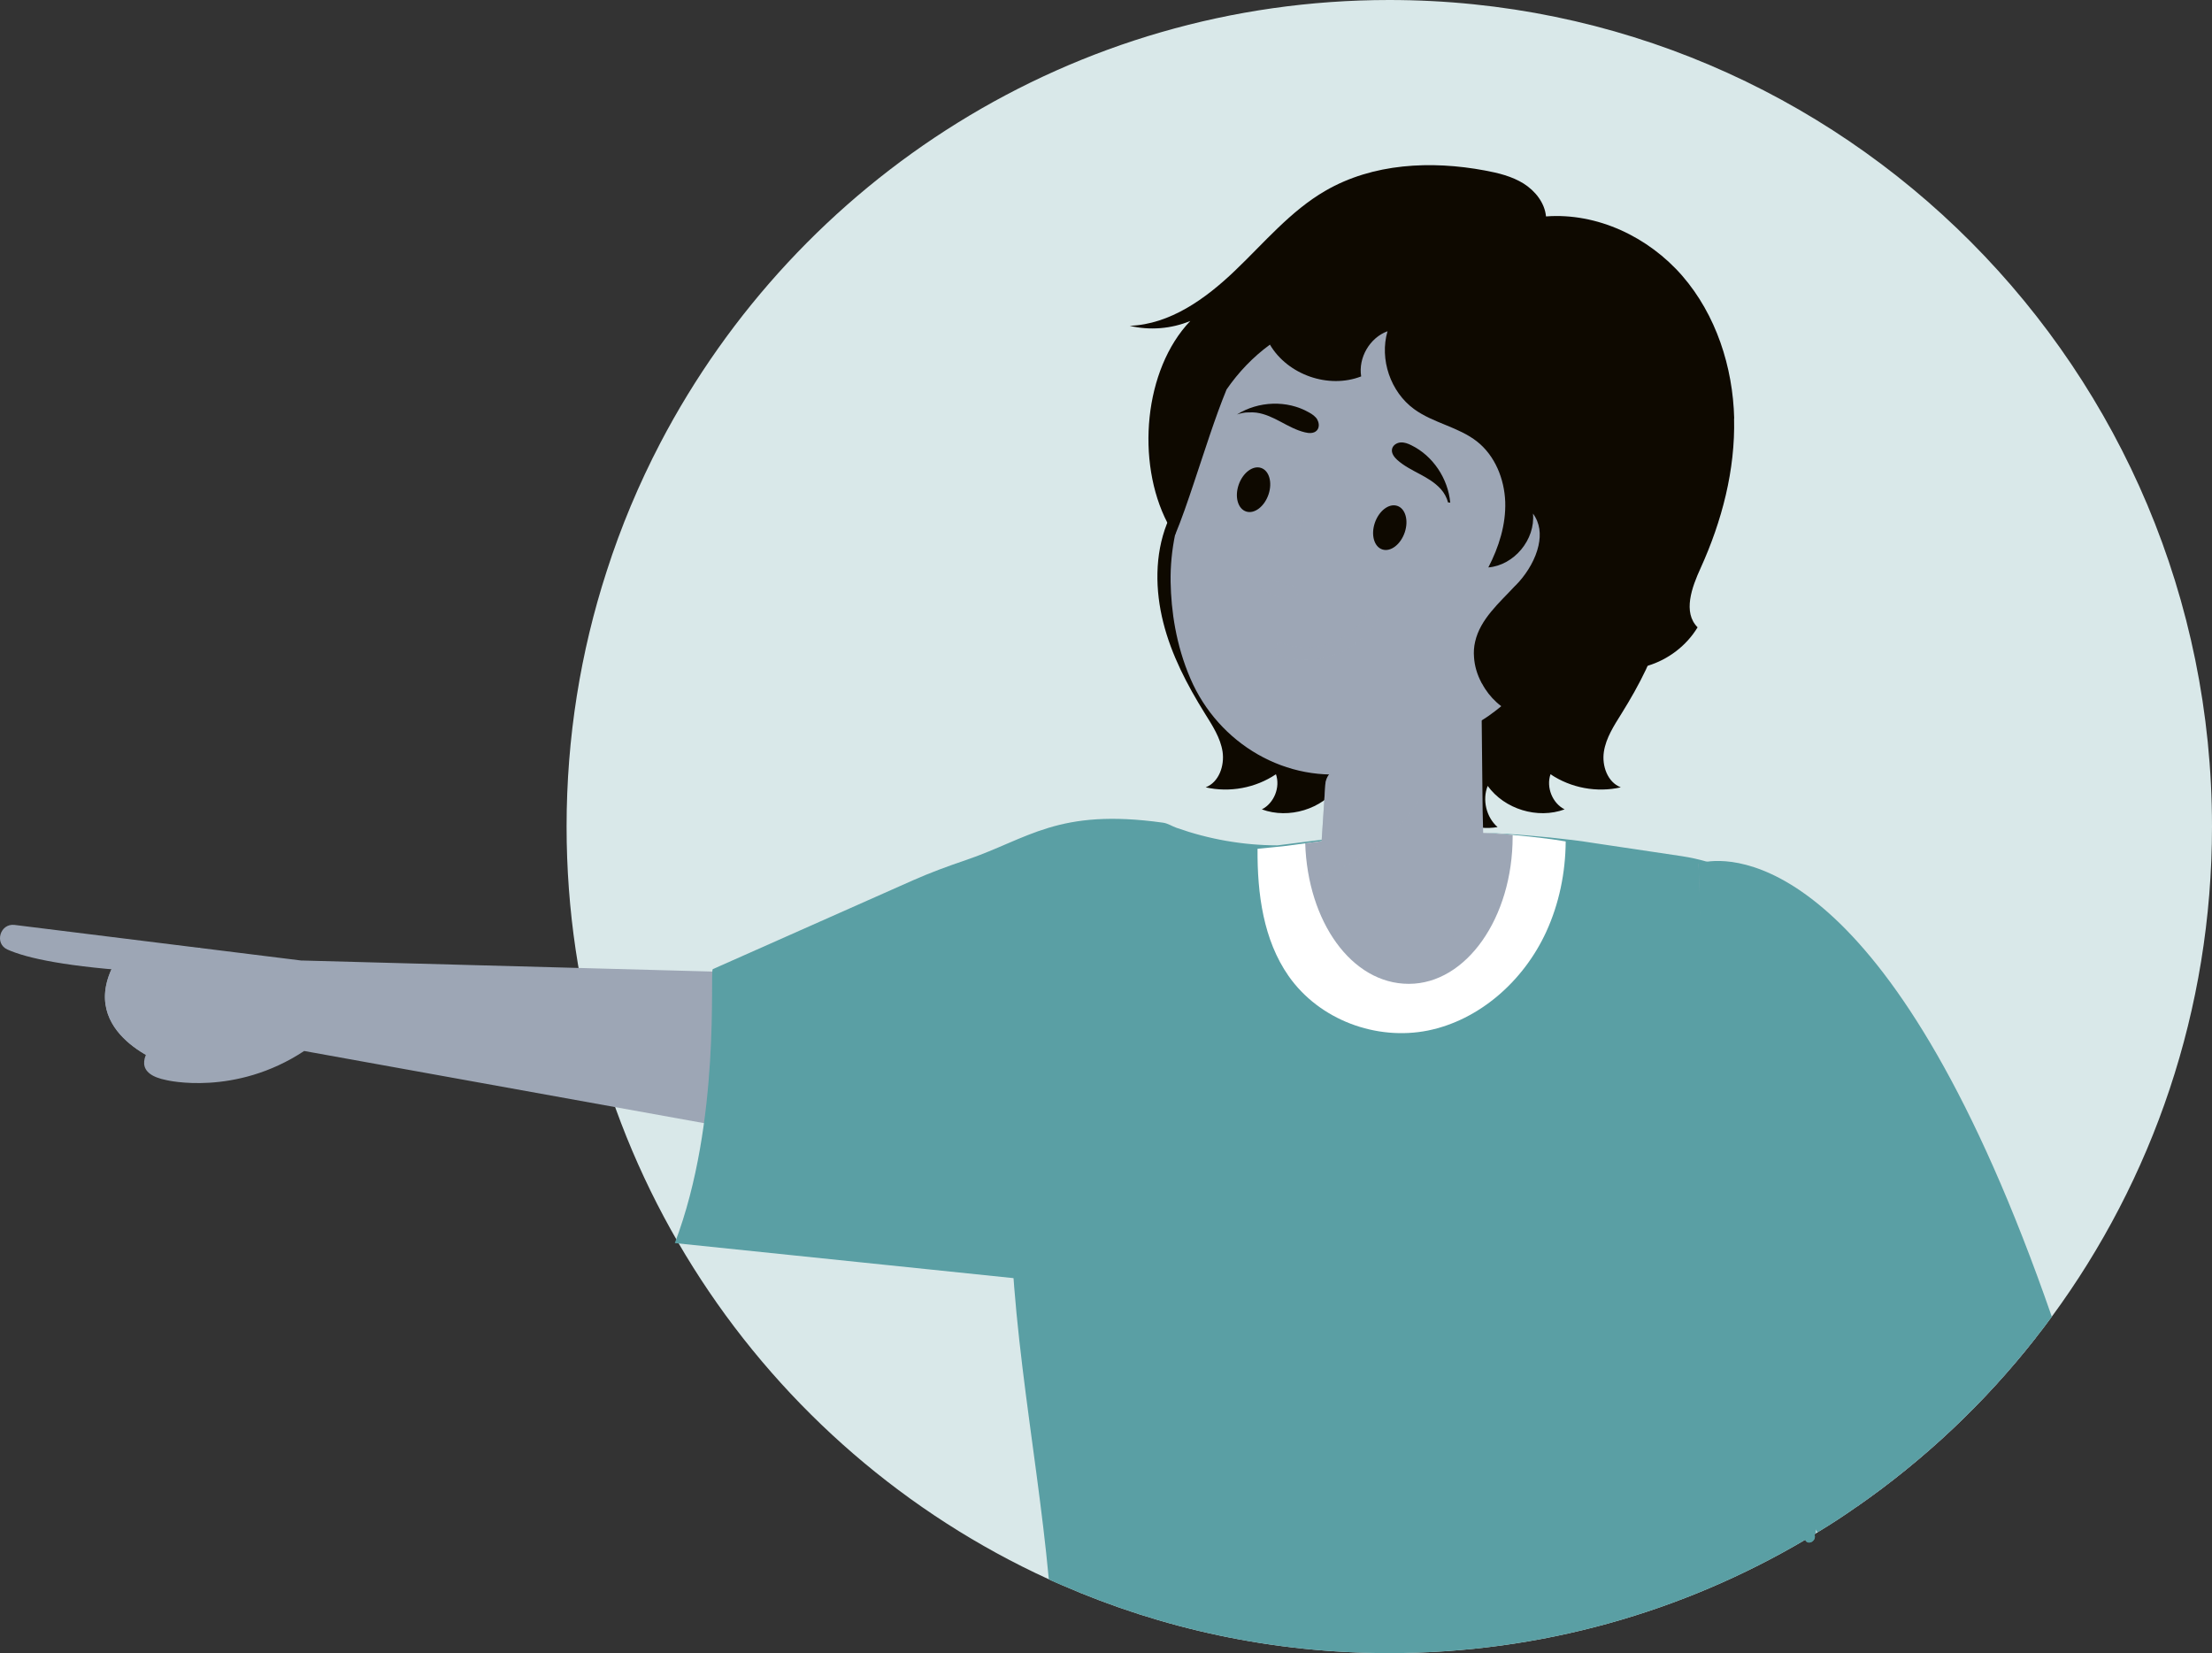 <svg width="182" height="136" viewBox="0 0 182 136" fill="none" xmlns="http://www.w3.org/2000/svg">
<rect x="0" y="0" width="182" height="136" fill="#333333" stroke="none"/>
<g id="Frame" clip-path="url(#clip0_7948_82177)">
<g id="Group">
<g id="OBJECTS">
<g id="Group_2">
<path id="Vector" d="M182 68C182 83.101 177.105 97.046 168.819 108.323C168.385 108.919 167.933 109.515 167.473 110.093C163.295 115.411 158.337 120.089 152.778 123.949C151.724 124.696 150.644 125.399 149.538 126.066C149.493 126.101 149.449 126.128 149.405 126.155C149.361 126.182 149.325 126.208 149.281 126.226C149.033 126.386 148.776 126.537 148.52 126.68C138.481 132.603 126.787 136 114.304 136C104.735 136 95.626 134.008 87.375 130.406C87.1 130.29 86.835 130.166 86.561 130.05C86.472 130.006 86.383 129.961 86.295 129.926C62.889 119.227 46.618 95.525 46.618 68C46.618 60.672 47.769 53.619 49.911 47.011C51.088 43.338 52.575 39.807 54.328 36.446C65.651 14.781 88.26 0 114.304 0C151.689 0 182 30.443 182 68Z" fill="#D9E8E9"/>
<g id="Group_3">
<path id="Vector_2" d="M13.509 87.495C13.509 87.495 5.789 84.826 9.782 78.636L16.404 77.969L22.946 83.795L13.509 87.486V87.495Z" fill="#9DA6B5"/>
<g id="Vector_3" style="mix-blend-mode:multiply">
<path d="M13.509 87.495C13.509 87.495 5.789 84.826 9.782 78.636L16.404 77.969L22.946 83.795L13.509 87.486V87.495Z" fill="#9DA6B5"/>
</g>
<path id="Vector_4" d="M24.849 79.028L1.204 76.093C-9.5611e-05 75.942 -0.487 77.632 0.62 78.121C2.231 78.841 5.533 79.553 12.075 79.962L15.704 83.057C15.704 83.057 8.587 87.868 13.713 88.864C13.713 88.864 19.334 90.225 25.026 86.463L78.301 96.077L80.957 80.531L24.84 79.019L24.849 79.028Z" fill="#9DA6B5"/>
</g>
<g id="Group_4">
<path id="Vector_5" d="M136.551 43.107C135.551 40.546 133.435 38.358 130.788 37.647L117.075 61.348C116.642 63.091 117.137 65.039 118.35 66.364C119.563 67.689 121.457 68.338 123.219 68.045C122.289 67.235 121.944 65.803 122.405 64.656C123.794 66.577 126.512 67.404 128.734 66.586C127.725 66.079 127.203 64.763 127.574 63.696C129.248 64.825 131.39 65.225 133.355 64.772C132.266 64.354 131.788 63.002 131.965 61.846C132.142 60.69 132.806 59.685 133.426 58.689C134.878 56.358 136.17 53.886 136.843 51.218C137.516 48.55 137.551 45.66 136.551 43.098V43.107Z" fill="#0E0900"/>
<path id="Vector_6" d="M96.006 43.107C97.007 40.546 99.122 38.358 101.769 37.647L115.482 61.348C115.916 63.091 115.42 65.039 114.207 66.364C112.994 67.689 111.1 68.338 109.338 68.045C110.268 67.235 110.613 65.803 110.153 64.656C108.763 66.577 106.045 67.404 103.823 66.586C104.832 66.079 105.355 64.763 104.983 63.696C103.31 64.825 101.167 65.225 99.202 64.772C100.291 64.354 100.76 63.002 100.592 61.846C100.415 60.69 99.751 59.685 99.131 58.689C97.679 56.358 96.387 53.886 95.714 51.218C95.041 48.55 95.006 45.66 96.006 43.098V43.107Z" fill="#0E0900"/>
<path id="Vector_7" d="M155.079 91.826C154.345 94.476 153.672 97.171 153.079 99.901C152.769 101.28 152.477 102.658 152.211 104.037C151.326 108.457 150.609 112.913 150.025 117.261C150.016 117.35 149.998 117.439 149.989 117.528C149.688 119.841 149.502 122.66 149.414 125.862C149.414 125.959 149.405 126.057 149.405 126.155C149.361 126.182 149.325 126.208 149.281 126.226C149.502 126.751 148.75 127.187 148.52 126.68C138.481 132.603 126.787 136 114.305 136C104.735 136 95.626 134.008 87.375 130.406C87.101 130.291 86.835 130.166 86.561 130.05C86.472 127.765 86.313 125.506 86.065 123.274C86.038 123.087 86.02 122.9 85.994 122.704C85.259 116.123 84.418 109.96 83.542 104.428C83.073 101.351 83.09 98.194 83.418 95.099L83.887 105.202L55.523 102.267C59.357 92.217 58.383 79.846 58.648 79.731L75.123 72.42C76.531 71.798 77.974 71.264 79.425 70.775C84.657 68.996 87.012 66.471 95.688 67.68C96.086 67.733 96.431 67.974 96.812 68.107C99.459 69.041 102.256 69.539 105.098 69.548L108.754 69.085H108.763L112.339 68.641L114.57 68.525H114.924C115.013 68.516 115.092 68.507 115.181 68.507H115.482C115.995 68.472 116.509 68.463 117.031 68.454C117.553 68.436 118.067 68.436 118.58 68.436C119.492 68.436 120.422 68.454 121.333 68.489C121.572 68.489 121.811 68.498 122.05 68.507C123.325 68.552 124.6 68.632 125.866 68.747C126.973 68.836 128.07 68.952 129.177 69.085C129.195 69.085 129.203 69.085 129.212 69.085C129.389 69.112 129.584 69.139 129.761 69.156H129.77C129.832 69.156 130.345 69.236 131.169 69.361C132.753 69.592 135.506 70.001 138.384 70.437C139.083 70.544 139.773 70.695 140.446 70.891C140.747 70.971 141.039 71.068 141.331 71.175C146.315 72.927 150.193 77.063 151.609 82.301C152.415 85.271 153.415 88.366 154.584 90.803C154.734 91.132 154.911 91.479 155.088 91.826H155.079Z" fill="#5A9FA4"/>
<g id="Group_5">
<g id="Group_6">
<path id="Vector_8" d="M152.778 123.949L152.698 123.754L152.167 122.517L151.636 121.317L149.989 117.528L140.738 96.219L139.756 71.068V71.05C140.278 71.05 140.8 71.104 141.323 71.184C143.633 71.531 145.855 72.598 147.997 74.306C152.309 77.721 156.319 83.715 160.099 91.621C160.108 91.621 160.108 91.639 160.117 91.648C162.666 96.993 165.109 103.21 167.473 110.102C163.295 115.42 158.337 120.098 152.778 123.958V123.949Z" fill="#9DA6B5"/>
<path id="Vector_9" d="M168.819 108.323C168.385 108.919 167.934 109.515 167.473 110.093C163.295 115.411 158.337 120.089 152.778 123.949C151.725 124.696 150.645 125.399 149.538 126.066L149.414 125.861L148.555 124.465L145.891 120.143L140.756 111.81L140.553 103.556L140.455 99.617L139.756 71.068V71.042C139.756 71.042 139.995 70.953 140.438 70.89C143.447 70.472 155.956 71.237 168.819 108.323Z" fill="#5A9FA4"/>
</g>
<path id="Vector_10" d="M128.823 69.227C128.805 71.789 128.283 74.35 127.22 76.662C125.353 80.727 121.705 83.928 117.483 84.782C113.251 85.627 108.568 83.928 106.019 80.291C103.956 77.329 103.442 73.567 103.469 69.832L103.611 69.814L105.514 69.627L105.726 69.601L107.382 69.379L110.392 68.978L113.331 68.596L115.172 68.498H115.455C116.491 68.445 117.527 68.418 118.554 68.418C119.474 68.418 120.395 68.445 121.307 68.48C122.352 68.516 123.405 68.587 124.441 68.685C125.353 68.765 126.256 68.863 127.158 68.978C127.176 68.978 127.176 68.978 127.185 68.978C127.327 69.005 127.495 69.023 127.636 69.04C127.69 69.04 128.106 69.112 128.787 69.218L128.823 69.227Z" fill="white"/>
<path id="Vector_11" d="M124.458 68.685V68.818C124.458 75.515 120.634 80.94 115.916 80.94C111.197 80.94 107.594 75.809 107.391 69.379L110.401 68.987L113.34 68.596L115.181 68.507L115.464 68.489C116.5 68.445 117.536 68.427 118.563 68.427C119.483 68.427 120.404 68.445 121.316 68.48C122.36 68.525 123.405 68.587 124.45 68.685H124.458Z" fill="#9DA6B5"/>
<path id="Vector_12" d="M122.068 71.442C122.104 74.217 120.563 76.814 118.102 78.112C117.447 78.441 116.774 78.69 116.111 78.806C112.18 79.508 108.338 76.44 108.533 72.082V71.966L108.559 71.806V71.504L108.719 69.521L109.046 64.531C109.09 63.998 109.391 63.518 109.878 63.269L114.296 60.983L117.279 59.071L121.767 56.189L121.971 56.074L121.891 57.292L121.989 66.657L122.042 68.898L122.068 71.433V71.442Z" fill="#9DA6B5"/>
<g id="Vector_13" style="mix-blend-mode:multiply" opacity="0.5">
<path d="M118.873 58.235C119.05 64.443 114.765 70.161 108.533 72.082V71.966L108.559 71.806V71.504L108.719 69.521L109.046 64.531C109.09 63.998 109.391 63.518 109.878 63.269L114.296 60.983L117.279 59.071L118.881 58.235H118.873Z" fill="#9DA6B5"/>
</g>
<g id="Group_7">
<path id="Vector_14" d="M135.958 45.571C135.958 45.571 136.613 39.354 131.487 40.848C131.487 40.848 136.843 29.304 130.46 24.564C130.46 24.564 122.086 15.084 110.347 20.553C108.373 21.478 106.629 22.821 105.116 24.395C102.973 26.636 100.043 30.282 99.503 33.893C99.503 33.893 99.344 36.864 97.892 40.19C96.838 42.618 96.272 45.233 96.316 47.883C96.36 50.222 96.741 53.032 97.945 55.825C100.256 61.205 105.877 64.514 111.631 63.553C114.517 63.064 118.067 61.775 122.272 59.035C122.272 59.035 126.76 56.189 129.327 50.631C129.327 50.631 135.294 51.787 135.949 45.571H135.958Z" fill="#9DA6B5"/>
<g id="Vector_15" style="mix-blend-mode:multiply" opacity="0.5">
<path d="M112.445 50.515C110.985 52.854 108.117 53.85 105.532 52.943C104.921 52.73 104.629 53.69 105.239 53.904C108.24 54.962 111.613 53.761 113.295 51.058C113.641 50.507 112.791 49.973 112.445 50.515Z" fill="#9DA6B5"/>
</g>
<path id="Vector_16" d="M115.579 43.801C115.243 44.788 114.428 45.419 113.747 45.206C113.065 44.992 112.782 44.014 113.118 43.018C113.455 42.031 114.269 41.399 114.951 41.613C115.632 41.826 115.916 42.804 115.579 43.801Z" fill="#0E0900"/>
<path id="Vector_17" d="M104.372 40.679C104.036 41.666 103.221 42.298 102.54 42.084C101.858 41.871 101.575 40.892 101.911 39.896C102.247 38.909 103.062 38.278 103.744 38.491C104.425 38.705 104.708 39.683 104.372 40.679Z" fill="#0E0900"/>
<path id="Vector_18" d="M119.156 41.337C119.156 41.337 119.156 41.337 119.165 41.337C119.218 41.337 119.271 41.337 119.324 41.355C119.147 39.381 117.908 37.504 116.128 36.633C115.845 36.49 115.544 36.375 115.225 36.401C114.915 36.428 114.597 36.633 114.535 36.944C114.464 37.282 114.712 37.611 114.968 37.842C115.509 38.322 116.155 38.651 116.792 38.989C117.43 39.327 118.067 39.701 118.545 40.234C118.828 40.546 119.041 40.937 119.147 41.346L119.156 41.337Z" fill="#0E0900"/>
<path id="Vector_19" d="M108.4 34.542C108.249 34.267 107.975 34.08 107.7 33.929C105.895 32.897 103.54 32.995 101.778 34.098C102.088 34 102.398 33.92 102.725 33.929C102.743 33.929 102.761 33.929 102.778 33.929C102.973 33.92 103.177 33.92 103.372 33.947C104.089 34.044 104.744 34.365 105.381 34.703C106.018 35.041 106.656 35.396 107.355 35.565C107.692 35.654 108.099 35.672 108.338 35.423C108.559 35.2 108.55 34.818 108.391 34.542H108.4Z" fill="#0E0900"/>
<g id="Vector_20" style="mix-blend-mode:multiply" opacity="0.5">
<path d="M106.319 48.176C105.682 48.123 105.062 47.936 104.522 47.58C104.266 47.411 104 47.198 103.805 46.958C103.77 46.913 103.69 46.824 103.69 46.762C103.69 46.816 103.708 46.762 103.717 46.744C103.779 46.593 103.947 46.433 104.053 46.309C104.974 45.17 105.983 44.103 107.081 43.142C107.311 42.938 107.399 42.618 107.214 42.351C107.054 42.12 106.656 42.013 106.426 42.218C105.735 42.822 105.071 43.463 104.443 44.139C104.142 44.459 103.858 44.788 103.575 45.117C103.283 45.464 102.947 45.819 102.725 46.22C102.247 47.1 103.044 47.909 103.717 48.39C104.425 48.897 105.257 49.217 106.125 49.297C106.426 49.324 106.718 49.154 106.771 48.834C106.815 48.55 106.612 48.212 106.311 48.185L106.319 48.176Z" fill="#9DA6B5"/>
</g>
</g>
<g id="Group_8">
<g id="Vector_21" style="mix-blend-mode:multiply">
<path d="M87.375 130.406C87.101 130.29 86.835 130.166 86.561 130.05C86.472 130.006 86.384 129.961 86.295 129.926C85.224 118.382 82.586 106.553 83.25 94.947C83.48 90.723 84.153 86.525 85.498 82.39C85.711 81.749 86.72 82.025 86.507 82.665C85.126 86.934 84.445 91.381 84.259 95.855C83.763 107.461 86.366 118.898 87.375 130.406Z" fill="#5A9FA4"/>
</g>
<g id="Vector_22" style="mix-blend-mode:multiply">
<path d="M148.52 126.679V126.67C147.608 124.518 146.732 122.339 145.899 120.143C145.837 119.983 145.776 119.814 145.714 119.653C143.731 114.371 142.013 108.999 140.561 103.556C139.694 100.319 138.924 97.064 138.251 93.782C138.136 93.222 138.994 92.982 139.11 93.542C139.526 95.57 139.977 97.597 140.464 99.616C140.57 100.043 140.676 100.479 140.783 100.906C142.801 108.937 145.404 116.816 148.564 124.465C148.794 125.052 149.042 125.639 149.29 126.226C149.511 126.751 148.759 127.186 148.529 126.679H148.52Z" fill="#5A9FA4"/>
</g>
</g>
</g>
<path id="Vector_23" d="M142.686 34.418C142.58 30.176 141.19 25.898 138.419 22.696C135.639 19.495 131.417 17.485 127.203 17.805C127.097 16.684 126.317 15.706 125.361 15.101C124.405 14.505 123.281 14.23 122.174 14.025C117.748 13.198 112.959 13.429 109.064 15.688C106.178 17.351 104.009 19.984 101.601 22.278C99.193 24.582 96.272 26.681 92.952 26.805C94.599 27.197 96.369 27.054 97.936 26.405C94.112 30.407 93.457 37.993 96.05 43.009C96.237 43.383 96.44 43.739 96.67 44.077C96.67 44.077 96.67 44.059 96.67 44.05C96.67 44.05 96.679 44.032 96.679 44.023C97.228 42.707 97.733 41.222 98.237 39.71C99.122 37.077 99.981 34.32 100.919 32.044C101.893 30.629 103.097 29.366 104.487 28.353C105.957 30.843 109.312 32.008 111.994 30.967C111.746 29.429 112.702 27.784 114.163 27.25C113.49 29.562 114.411 32.248 116.358 33.662C117.934 34.809 120.006 35.121 121.537 36.33C123.007 37.495 123.777 39.398 123.848 41.284C123.91 43.16 123.325 45.01 122.458 46.682C124.582 46.504 126.335 44.388 126.132 42.253C126.707 43.027 126.796 43.952 126.583 44.895C126.344 45.971 125.716 47.038 124.981 47.865C124.883 47.972 124.795 48.07 124.689 48.176H124.68C123.361 49.599 121.794 50.925 121.369 52.801C121.272 53.219 121.245 53.646 121.28 54.064C121.325 54.784 121.537 55.487 121.873 56.127C121.891 56.181 121.918 56.216 121.953 56.261C122.254 56.83 122.661 57.346 123.131 57.773C123.254 57.888 123.387 57.995 123.529 58.102C124.839 59.124 126.486 59.649 128.132 59.862C126.618 57.941 126.928 54.838 128.787 53.255C130.345 54.651 132.541 55.3 134.612 54.989C134.931 54.944 135.25 54.873 135.56 54.775C137.25 54.269 138.755 53.13 139.676 51.609C138.446 50.382 139.198 48.319 139.924 46.736C141.677 42.876 142.783 38.66 142.677 34.418H142.686Z" fill="#0E0900"/>
</g>
</g>
</g>
</g>
</g>
<defs>
<clipPath id="clip0_7948_82177">
<rect width="182" height="136" fill="white"/>
</clipPath>
</defs>
</svg>

